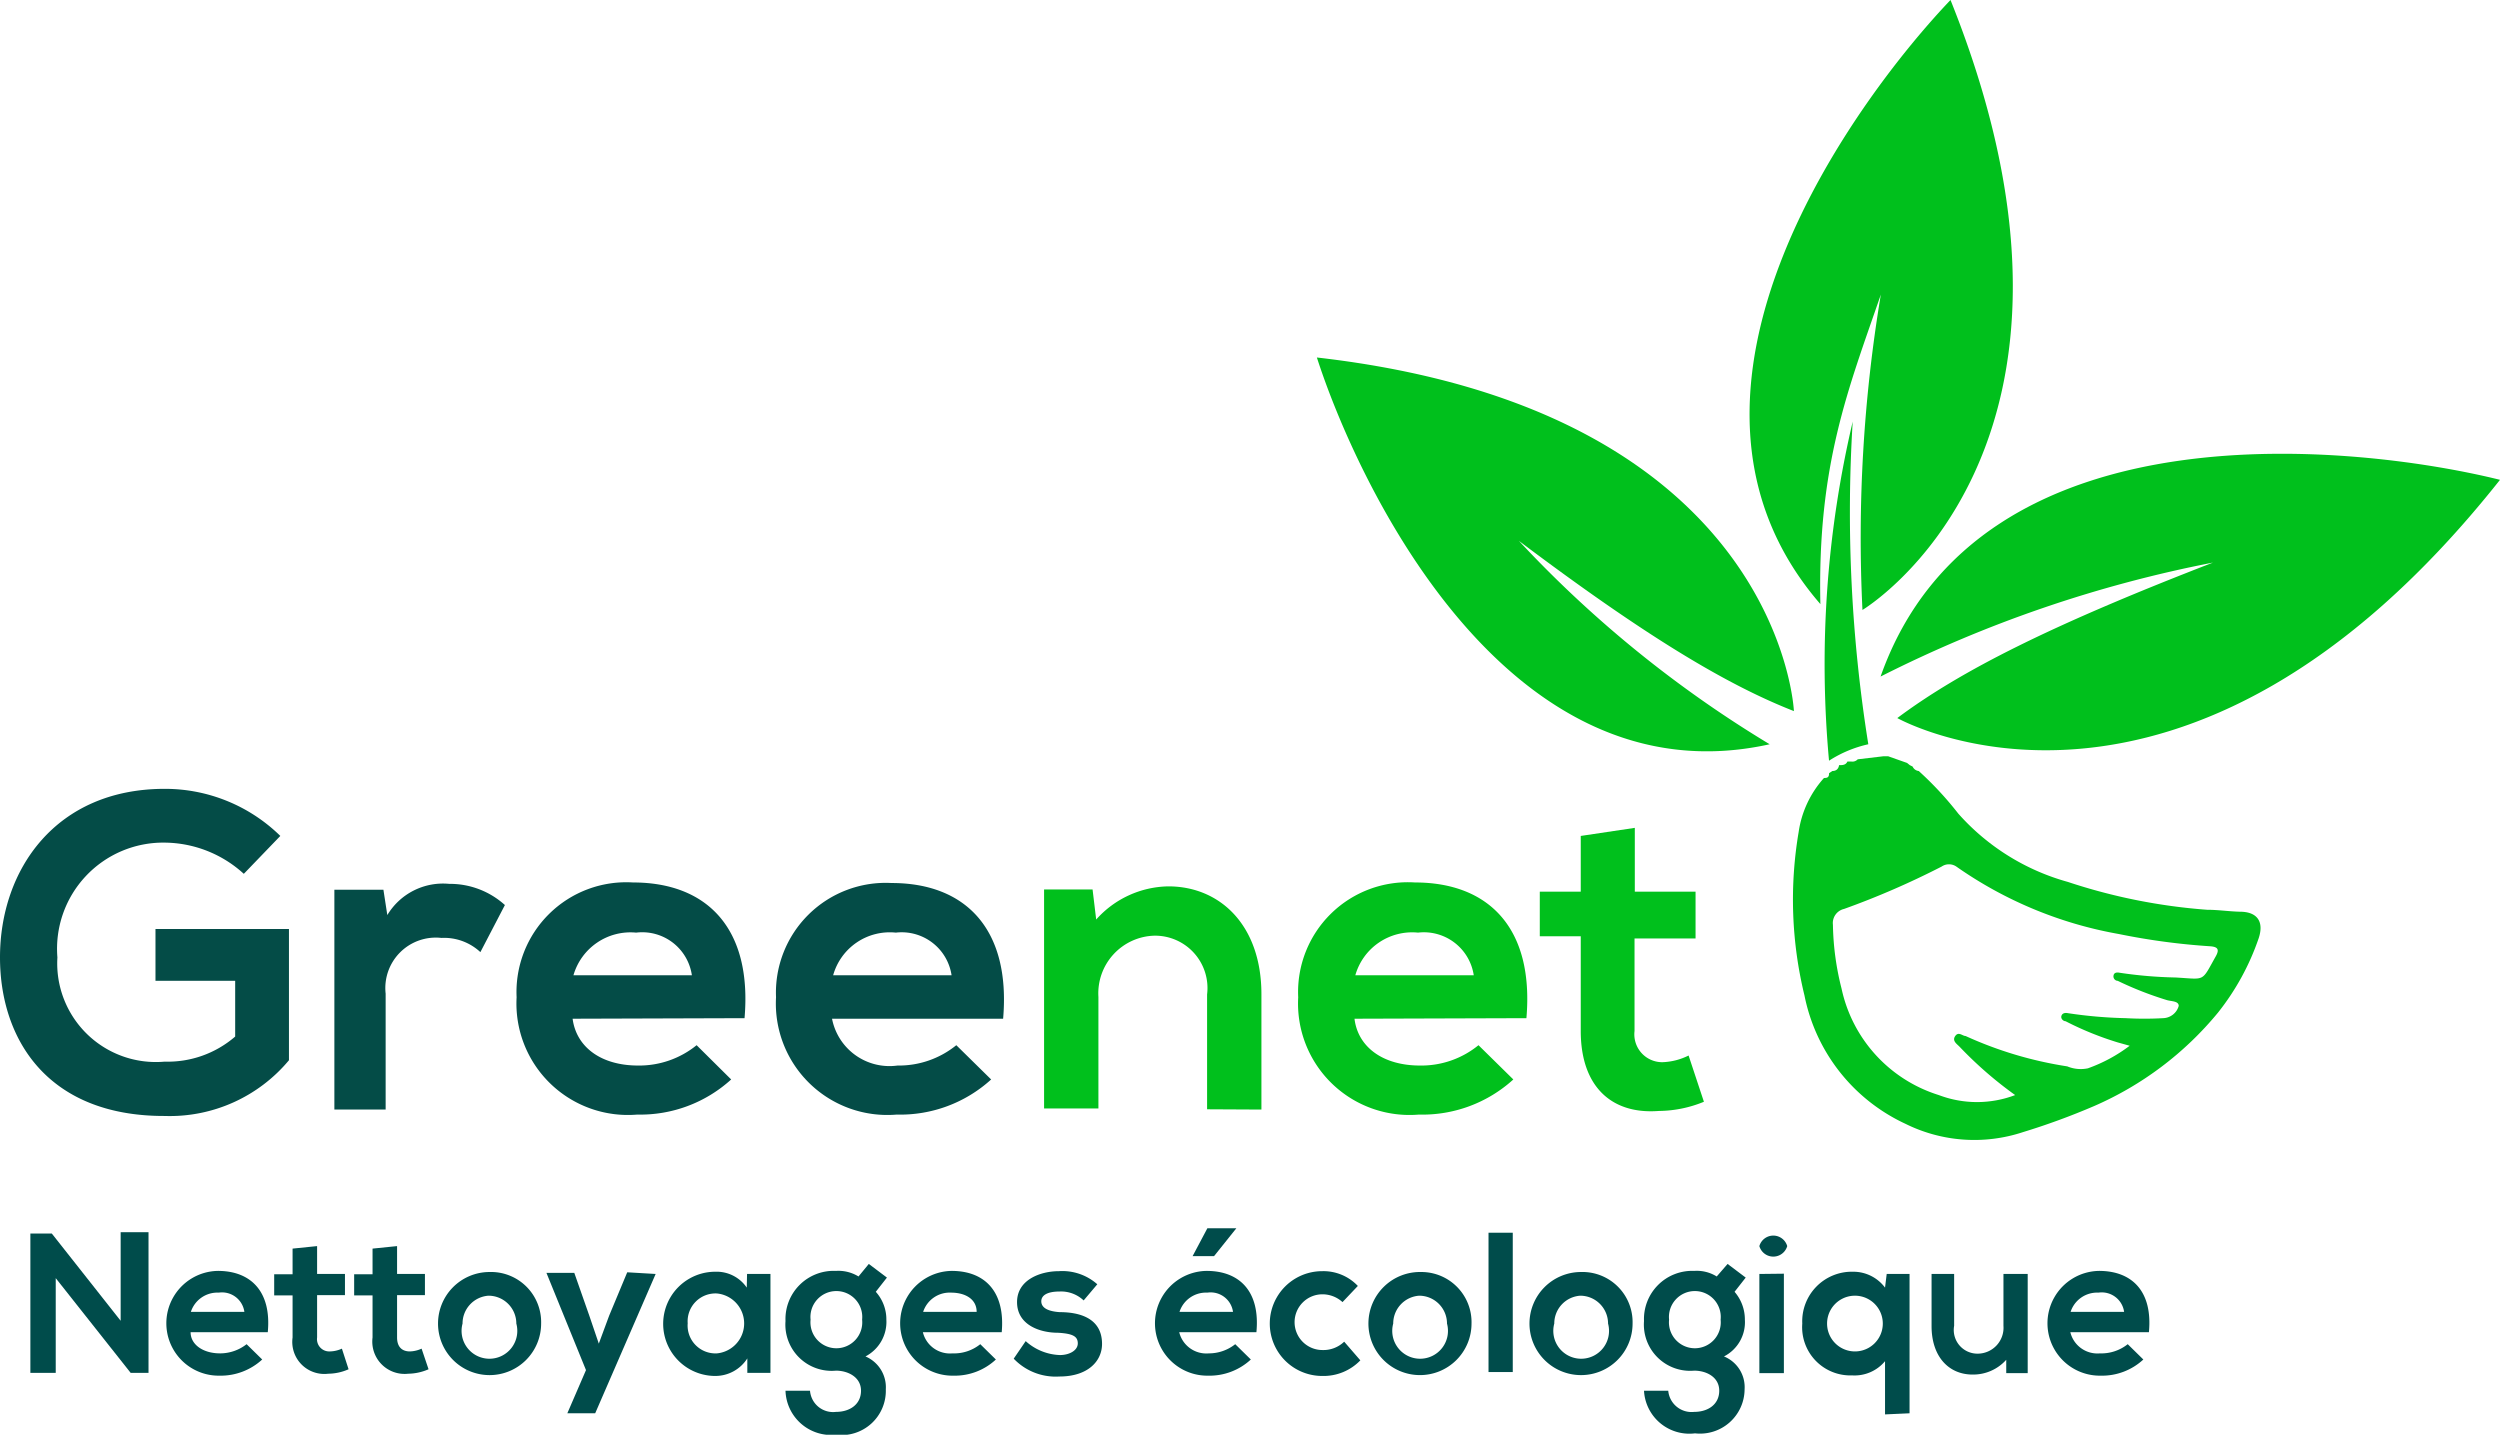 <svg xmlns="http://www.w3.org/2000/svg" viewBox="0 0 89.72 51.49"><defs><style>.cls-1{fill:#044c47;}.cls-2{fill:#00c01c;}.cls-3{fill:#004c4b;}</style></defs><g id="Calque_2" data-name="Calque 2"><g id="Calque_1-2" data-name="Calque 1"><path class="cls-1" d="M8.75,31.36a4.26,4.26,0,0,0-2.84-1.12,3.81,3.81,0,0,0-3.85,4.12A3.54,3.54,0,0,0,5.91,38.1a3.7,3.7,0,0,0,2.53-.9v-2H5.58V33.34h4.79v4.71a5.57,5.57,0,0,1-4.46,2C1.71,40.06,0,37.3,0,34.36c0-3.15,2-6.05,5.91-6.05A5.91,5.91,0,0,1,10.06,30Z"></path><path class="cls-1" d="M13.76,31.93l.14.91a2.33,2.33,0,0,1,2.22-1.12,2.94,2.94,0,0,1,2,.76l-.88,1.69a1.91,1.91,0,0,0-1.4-.51,1.81,1.81,0,0,0-2,2v4.16H12V31.93Z"></path><path class="cls-1" d="M20.55,36.56c.13,1,1,1.68,2.35,1.68A3.27,3.27,0,0,0,25,37.51l1.24,1.23A4.85,4.85,0,0,1,22.87,40a4,4,0,0,1-4.33-4.21,3.94,3.94,0,0,1,4.18-4.12c2.64,0,4.28,1.63,4,4.87ZM24.83,35a1.8,1.8,0,0,0-2-1.53A2.13,2.13,0,0,0,20.58,35Z"></path><path class="cls-1" d="M29.86,36.56a2.1,2.1,0,0,0,2.35,1.68,3.27,3.27,0,0,0,2.11-.73l1.25,1.23A4.85,4.85,0,0,1,32.18,40a4,4,0,0,1-4.33-4.21A3.94,3.94,0,0,1,32,31.69c2.63,0,4.28,1.63,4,4.87ZM34.15,35a1.81,1.81,0,0,0-2-1.53A2.11,2.11,0,0,0,29.9,35Z"></path><path class="cls-2" d="M43.32,39.81V35.69a1.88,1.88,0,0,0-1.9-2.11,2.07,2.07,0,0,0-2,2.2v4H37.47V31.92h1.74L39.34,33a3.54,3.54,0,0,1,2.59-1.19c1.85,0,3.34,1.39,3.34,3.87v4.14Z"></path><path class="cls-2" d="M48.61,36.56c.12,1,1,1.68,2.35,1.68a3.24,3.24,0,0,0,2.1-.73l1.25,1.23A4.85,4.85,0,0,1,50.92,40a4,4,0,0,1-4.33-4.21,3.94,3.94,0,0,1,4.19-4.12c2.64,0,4.28,1.63,4,4.87ZM52.89,35a1.81,1.81,0,0,0-2-1.53A2.12,2.12,0,0,0,48.64,35Z"></path><path class="cls-2" d="M58.67,29.71V32h2.18v1.68H58.66V37a1,1,0,0,0,1,1.12,2.26,2.26,0,0,0,.94-.24l.55,1.66a4.34,4.34,0,0,1-1.62.33C57.84,40,56.73,39,56.73,37v-3.4H55.26V32h1.47v-2Z"></path><path class="cls-3" d="M4.33,44.22h1v5.05H4.69L2,45.87v3.4H1.09v-5h.77l2.47,3.13Z"></path><path class="cls-3" d="M6.84,47.81c0,.44.44.76,1.06.76a1.54,1.54,0,0,0,.95-.33l.56.55a2.2,2.2,0,0,1-1.53.58,1.88,1.88,0,1,1-.06-3.76c1.18,0,1.93.74,1.79,2.2Zm1.93-.73a.81.81,0,0,0-.92-.69,1,1,0,0,0-1,.69Z"></path><path class="cls-3" d="M11.38,44.72v1h1v.76h-1V48a.44.44,0,0,0,.46.5,1.08,1.08,0,0,0,.43-.1l.24.74a1.84,1.84,0,0,1-.73.16A1.15,1.15,0,0,1,10.5,48V46.49H9.84v-.76h.66v-.92Z"></path><path class="cls-3" d="M14.25,44.72v1h1v.76h-1V48c0,.34.18.5.46.5a1.07,1.07,0,0,0,.42-.1l.25.74a1.88,1.88,0,0,1-.73.16A1.16,1.16,0,0,1,13.37,48V46.49h-.66v-.76h.66v-.92Z"></path><path class="cls-3" d="M19.42,47.5a1.85,1.85,0,1,1-1.86-1.85A1.8,1.8,0,0,1,19.42,47.5Zm-2.82,0a1,1,0,1,0,1.93,0,1,1,0,0,0-1-1A1,1,0,0,0,16.6,47.5Z"></path><path class="cls-3" d="M23.53,45.72l-2.17,5h-1l.67-1.55-1.42-3.49h1l.54,1.54.34,1,.37-1,.65-1.56Z"></path><path class="cls-3" d="M26.81,45.72h.84v3.55h-.83l0-.52a1.36,1.36,0,0,1-1.15.63,1.87,1.87,0,0,1,0-3.74,1.31,1.31,0,0,1,1.13.57Zm-2.13,1.77a1,1,0,0,0,1.05,1.08,1.08,1.08,0,0,0,0-2.15A1,1,0,0,0,24.68,47.49Z"></path><path class="cls-3" d="M31.18,45.36l.65.49-.4.51a1.48,1.48,0,0,1,.38,1,1.4,1.4,0,0,1-.75,1.32,1.2,1.2,0,0,1,.73,1.18A1.59,1.59,0,0,1,30,51.49a1.64,1.64,0,0,1-1.81-1.58h.88a.83.83,0,0,0,.93.76c.5,0,.9-.27.9-.76s-.47-.72-.9-.72a1.66,1.66,0,0,1-1.81-1.78A1.73,1.73,0,0,1,30,45.61a1.38,1.38,0,0,1,.81.2Zm-2.09,2a.93.93,0,1,0,1.85,0,.93.93,0,1,0-1.85,0Z"></path><path class="cls-3" d="M33.12,47.81a1,1,0,0,0,1.06.76,1.5,1.5,0,0,0,1-.33l.56.55a2.16,2.16,0,0,1-1.52.58,1.88,1.88,0,1,1-.07-3.76c1.19,0,1.93.74,1.8,2.2Zm1.93-.73c0-.46-.41-.69-.92-.69a1,1,0,0,0-1,.69Z"></path><path class="cls-3" d="M38.89,46.67a1.18,1.18,0,0,0-.87-.32c-.42,0-.65.13-.65.35s.21.36.66.39c.67,0,1.52.19,1.52,1.14,0,.62-.51,1.17-1.53,1.17a2.08,2.08,0,0,1-1.64-.64l.43-.63a1.92,1.92,0,0,0,1.23.5c.33,0,.64-.16.64-.42s-.2-.35-.71-.38c-.67,0-1.47-.29-1.47-1.1s.85-1.11,1.5-1.11a1.89,1.89,0,0,1,1.38.47Z"></path><path class="cls-3" d="M45.09,47.81H42.32a1,1,0,0,0,1.06.76,1.52,1.52,0,0,0,.95-.33l.56.55a2.18,2.18,0,0,1-1.53.58,1.88,1.88,0,1,1-.06-3.76C44.49,45.61,45.23,46.35,45.09,47.81Zm-2.76-.73h1.92a.81.81,0,0,0-.92-.69A1,1,0,0,0,42.33,47.08Zm2-3h-1l-.53,1v0h.77l.8-1Z"></path><path class="cls-3" d="M48.82,48.82a1.83,1.83,0,0,1-1.37.56,1.88,1.88,0,1,1,0-3.76,1.7,1.7,0,0,1,1.28.53l-.55.58a1.07,1.07,0,0,0-.72-.28,1,1,0,0,0-1,1,1,1,0,0,0,1,1,1.07,1.07,0,0,0,.78-.3Z"></path><path class="cls-3" d="M52.81,47.5A1.85,1.85,0,1,1,51,45.65,1.8,1.8,0,0,1,52.81,47.5ZM50,47.5a1,1,0,1,0,1.93,0,1,1,0,0,0-1-1A1,1,0,0,0,50,47.5Z"></path><path class="cls-3" d="M54.29,44.24v5h-.87v-5Z"></path><path class="cls-3" d="M58.59,47.5a1.85,1.85,0,1,1-1.86-1.85A1.8,1.8,0,0,1,58.59,47.5Zm-2.81,0a1,1,0,1,0,1.93,0,1,1,0,0,0-1-1A1,1,0,0,0,55.78,47.5Z"></path><path class="cls-3" d="M62,45.36l.65.49-.4.51a1.52,1.52,0,0,1,.37,1,1.38,1.38,0,0,1-.75,1.32,1.19,1.19,0,0,1,.74,1.18,1.6,1.6,0,0,1-1.78,1.58A1.63,1.63,0,0,1,59,49.91h.87a.84.84,0,0,0,.93.76c.5,0,.9-.27.9-.76s-.46-.72-.9-.72A1.66,1.66,0,0,1,59,47.41a1.73,1.73,0,0,1,1.8-1.8,1.36,1.36,0,0,1,.81.2Zm-2.1,2a.93.93,0,1,0,1.85,0,.93.93,0,1,0-1.85,0Z"></path><path class="cls-3" d="M64.14,44.72a.52.52,0,0,1-1,0A.52.52,0,0,1,64.14,44.72Zm-1,1v3.56h.88V45.71Z"></path><path class="cls-3" d="M67.65,50.76V48.85a1.42,1.42,0,0,1-1.18.51,1.73,1.73,0,0,1-1.79-1.86,1.78,1.78,0,0,1,1.82-1.86,1.42,1.42,0,0,1,1.15.57l.06-.49h.82v5Zm-.08-3.26a1,1,0,1,0-2,0,1,1,0,1,0,2,0Z"></path><path class="cls-3" d="M70.13,45.72v1.86a.85.85,0,0,0,.86,1,.93.93,0,0,0,.91-1V45.72h.87v3.56H72l0-.48a1.59,1.59,0,0,1-1.21.53c-.85,0-1.47-.64-1.47-1.74V45.72Z"></path><path class="cls-3" d="M74.3,47.81a1,1,0,0,0,1.06.76,1.52,1.52,0,0,0,1-.33l.56.55a2.18,2.18,0,0,1-1.53.58,1.88,1.88,0,1,1-.06-3.76c1.19,0,1.93.74,1.79,2.2Zm1.93-.73a.81.81,0,0,0-.92-.69,1,1,0,0,0-1,.69Z"></path><path class="cls-2" d="M67.6,27.14h.16l.68.24.1.08v0h0l.1.05a.27.27,0,0,0,.22.16,12.09,12.09,0,0,1,1.42,1.53,8.17,8.17,0,0,0,3.93,2.45,20.65,20.65,0,0,0,5,1c.39,0,.78.06,1.18.07.61,0,.87.35.67.95a8.92,8.92,0,0,1-1.46,2.67,11.9,11.9,0,0,1-4.46,3.36,24.84,24.84,0,0,1-2.54.93,5.56,5.56,0,0,1-4.22-.3,6.47,6.47,0,0,1-3.62-4.6,14.52,14.52,0,0,1-.21-5.87,3.68,3.68,0,0,1,.91-1.94c.08,0,.19,0,.18-.17l.12-.08c.12,0,.22-.06.24-.21h0c.12,0,.24,0,.3-.13l.14,0a.26.26,0,0,0,.23-.08h0Zm8.83,10.39L76,37.41a11.27,11.27,0,0,1-1.87-.76c-.08,0-.18-.09-.15-.19s.13-.12.23-.1a16.07,16.07,0,0,0,2.08.18,12,12,0,0,0,1.34,0,.6.6,0,0,0,.56-.44c0-.18-.27-.16-.43-.21A12.33,12.33,0,0,1,76,35.2c-.08,0-.17-.08-.15-.19s.12-.12.22-.1a15.45,15.45,0,0,0,2,.17c1.1.06.92.18,1.45-.76.14-.25.07-.34-.2-.36a24.15,24.15,0,0,1-3.28-.44,14.56,14.56,0,0,1-5.83-2.42.47.47,0,0,0-.53,0,29.36,29.36,0,0,1-3.5,1.52.52.52,0,0,0-.4.57,9.87,9.87,0,0,0,.31,2.29,5.13,5.13,0,0,0,3.49,3.82,3.86,3.86,0,0,0,2.74,0,14,14,0,0,1-2-1.74c-.1-.1-.27-.21-.15-.38s.26,0,.37,0a13.83,13.83,0,0,0,3.65,1.09,1.26,1.26,0,0,0,.74.07A5.57,5.57,0,0,0,76.43,37.53Z"></path><path class="cls-2" d="M68.09,25.77s10.27,5.79,21.63-8.55c-4.7-1.17-18.68-3-22.23,7.06a45.68,45.68,0,0,1,11.93-4.09C73.7,22.4,70.39,24.05,68.09,25.77Z"></path><path class="cls-2" d="M66.84,21.89S76.47,16.14,70,0c-3.18,3.33-11.32,14-4.67,21.68-.11-5,1-7.71,2.17-11.11A53,53,0,0,0,66.84,21.89Z"></path><path class="cls-2" d="M64.38,25.52s-.47-10.79-17.12-12.69c1.36,4.23,6.68,16,16.25,13.88a41.76,41.76,0,0,1-9-7.3C59,22.79,61.93,24.56,64.38,25.52Z"></path><path class="cls-2" d="M65.64,27.3a4.33,4.33,0,0,1,1.41-.59,52.78,52.78,0,0,1-.56-11.58A38.05,38.05,0,0,0,65.64,27.3Z"></path></g></g></svg>